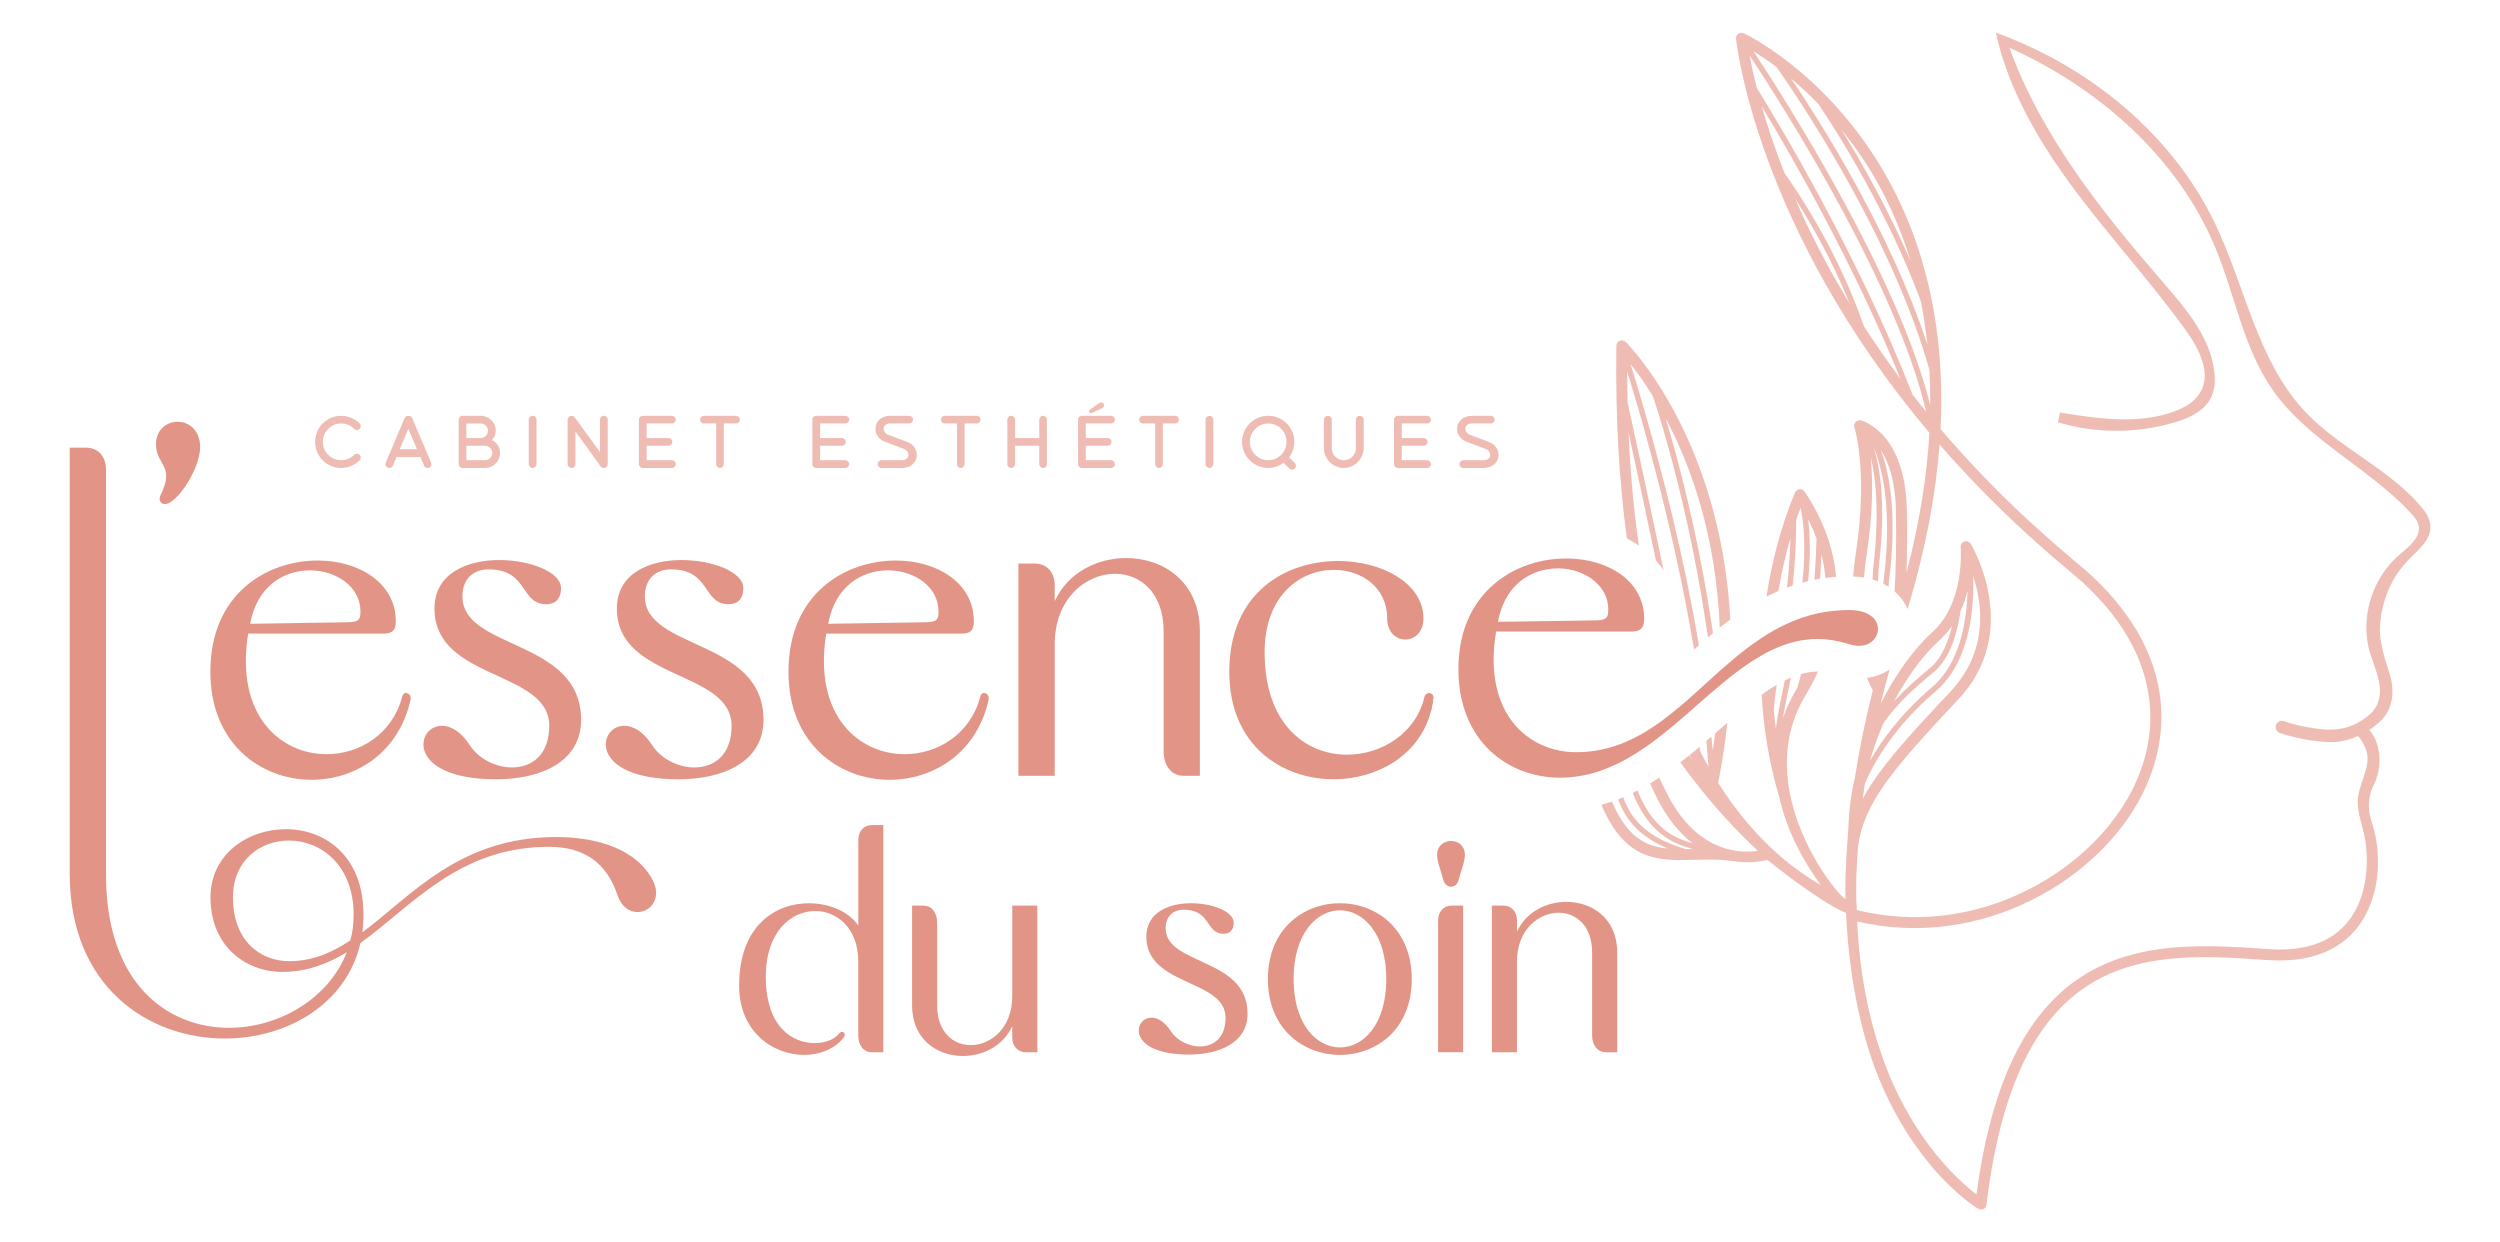 <?xml version="1.0" encoding="UTF-8"?>
<svg id="Calque_1" data-name="Calque 1" xmlns="http://www.w3.org/2000/svg" viewBox="0 0 1000 496.85">
  <defs>
    <style>
      .cls-1 {
        fill: #e29486;
      }

      .cls-2 {
        fill: #efbcb4;
      }
    </style>
  </defs>
  <g>
    <path class="cls-2" d="M968.95,203.32c-.35-.44-.71-.87-1.07-1.29-12.97-14.92-32.32-22.99-45.86-37.4-19.22-20.45-23.92-50.2-36.12-75.48-17.24-35.72-50.29-62.6-87.58-76.09,5.09,23.2,17.54,44.14,31.75,63.17,14.21,19.03,30.34,36.57,44.23,55.84,5.29,7.34,10.37,17.1,5.81,24.9-2.27,3.89-6.49,6.22-10.73,7.73-14.4,5.14-30.26,2.76-45.36.33-.29,1.29-.58,2.59-.87,3.88,15.17,4.54,31.67,4.54,46.85,0,5.65-1.69,11.55-4.38,14.27-9.61,1.79-3.45,1.92-7.54,1.37-11.38-1.95-13.63-11.53-24.74-20.55-35.14-24.6-28.36-48.48-58.42-61.33-93.7,35.92,16.18,67.64,44.09,82.6,80.53,7.72,18.79,11.05,39.68,22.68,56.34,14.21,20.34,38.53,31.13,55.36,49.35,1.32,1.43,2.63,2.98,3.03,4.88,1.01,4.79-3.87,8.47-7.59,11.64-10.49,8.9-15.46,23.84-12.4,37.25,1.79,7.82,8.69,18.38.94,26.27-.76.77-1.67,1.45-2.55,2.07-1.67,1.17-3.46,2.18-5.36,2.93-3.98,1.58-8.31,1.72-12.52,1.27-4.12-.44-8.24-1.25-12.21-2.44-.72-.22-1.44-.45-2.16-.7-1.32-.46-2.71.23-3.18,1.52s.2,2.71,1.49,3.18c4.23,1.49,13.36,3.67,20.48,3.67,1.65,0,3.21-.13,4.56-.4,2.15-.46,4.23-1.12,6.19-2.02,1.19.96,1.92,2.53,2.78,4.23,3.64,7.18-2.81,14.69-2.81,22,0,4.56,1.59,8.7,2.58,13.1.73,3.37,1.06,6.81,1.06,10.29,0,7.77-1.62,15.84-5.95,22.43-6.48,9.79-17.7,14.29-33.38,13.17-28.25-1.95-60.73-4.2-84.85,18.99-14.95,14.46-26.63,38.73-31.95,79.12-.4-.33-.86-.66-1.32-1.03s-.96-.76-1.55-1.26c-.53-.46-1.06-.93-1.65-1.46-1.19-1.06-2.55-2.32-3.97-3.7-1.39-1.39-2.84-2.91-4.33-4.6-4.23-4.76-8.87-10.78-13.33-18.29-1.62-2.68-3.21-5.56-4.73-8.63-.5-1.03-1.03-2.08-1.55-3.18-.69-1.46-1.36-2.91-1.98-4.43-.79-1.85-1.55-3.8-2.32-5.85-2.32-6.19-4.47-13.13-6.25-20.94-.3-1.29-.6-2.61-.86-3.97-1.95-9.46-3.34-20.01-3.9-31.82,49.62,11.58,96.89-16.67,114.05-50.87,12.07-24.11,9.73-49.19-6.09-71.42-1.12-1.59-2.32-3.14-3.54-4.7-.6-.76-1.22-1.52-1.92-2.32-.5-.56-1.03-1.16-1.52-1.72-.3-.33-.6-.66-.93-.99-.56-.63-1.12-1.22-1.72-1.82-.69-.76-1.46-1.52-2.22-2.25-1.49-1.49-3.08-2.94-4.73-4.4-.96-.83-1.92-1.62-2.91-2.45-1.22-1.03-2.45-2.02-3.64-3.08-3.7-3.11-7.28-6.28-10.78-9.39-1.55-1.39-3.08-2.78-4.6-4.17-.1-.1-.2-.2-.3-.26-1.92-1.75-3.8-3.54-5.66-5.29-11.15-10.65-21.17-21.34-30.13-31.85,2.45-49.35-10.92-84.35-25.27-107.21-22.79-36.32-52.2-50.51-53.42-51.07-.73-.33-1.55-.26-2.18.17-.66.46-1.03,1.22-.93,2.02.07.89,7.87,75.32,77.34,157.59-.96,16.9-3.84,35.53-9.16,55.97.23-6.85.36-15.28.13-25.34-.69-30.76-17.63-35.39-18.36-35.59-.76-.2-1.59.07-2.12.63-.56.6-.73,1.42-.5,2.18.07.17,5.62,17.66.53,50.64-.5,3.11-.83,6.12-1.03,9,1.55.03,3.01.2,4.37.43.2-2.81.53-5.72.99-8.73,2.68-17.4,2.51-30.5,1.69-39.3,2.08,8.43,3.51,22.2,1.03,43.76-.03.26-.2,2.18-.33,5.03.79.23,1.52.5,2.18.79.13-3.34.33-5.52.33-5.59,2.91-25.24.6-40.02-2.12-48.26,3.44,8.14,7.64,24.68,4.1,53.06-.03.13-.1.76-.2,1.75.76.36,1.49.76,2.12,1.16.1-1.59.23-2.61.23-2.65,3.34-26.5.07-42.84-3.24-51.9,3.01,4.7,5.69,12.07,5.95,23.68.3,14.06-.07,25.11-.53,32.75,2.28,1.95,4.07,4.37,5.23,7.05,7.31-24.21,11.28-46.11,12.77-65.79,14.79,16.97,32.22,34.24,52.69,51.21,1.06.89,2.12,1.79,3.14,2.68,1.03.86,2.02,1.75,2.98,2.71.73.69,1.46,1.39,2.12,2.08.63.6,1.22,1.22,1.79,1.85,4.13,4.23,7.64,8.67,10.52,13.17,13.17,20.24,14.72,42.67,3.94,64.21-10.09,20.08-30.96,37.97-56.53,46.24-16.44,5.33-34.8,6.65-53.52,2.08-.1,0-.17,0-.26-.03-.03-.93-.07-1.85-.03-2.78-.03,0-.1-.03-.13-.03-.1-3.9-.1-7.28,0-10.78.13-3.64.36-7.44.69-12.07,2.51-17.27,13.6-30.47,40.09-58.62,25.9-27.49,5.19-61.89,4.99-62.22-.53-.86-1.59-1.26-2.55-.93-.99.33-1.59,1.26-1.49,2.28,0,.2,1.85,22-11.21,33.84-7.15,6.48-14.65,16.51-20.77,28.75,1.09-4.47,2.25-9,3.54-13.66-2.61,1.75-5.69,2.91-9.06,3.34.99,2.41,1.85,4.1,2.35,4.99-2.98,11.88-5.29,23.12-6.98,33.77-1.55,6.78-2.55,13.83-2.78,21,0,.1-.36,5.19-.53,7.58-.33,5.03-.83,12.27-.66,21.07-3.18-.99-38.24-43.96-16.18-81.04,1.98-3.31,3.74-6.62,5.23-9.92-2.28.03-4.53.36-6.81,1.03-.46,1.89-.96,3.74-1.49,5.49-.23.4-.43.79-.69,1.19-2.18,3.67-3.84,7.34-5.09,11.02.83-4.9,1.98-10.29,3.24-16.27-.83.33-1.65.69-2.48,1.12-1.49,7.18-2.81,13.46-3.57,19.15-.33-2.48-.6-4.93-.83-7.34.23-2.94.6-6.25,1.16-10.06-1.98,1.16-4,2.48-5.99,3.94.69,12.57,2.71,26.1,6.75,40.09.07.17.1.3.2.43,3.14,14.98,10.95,27.75,16.7,35.66-13.23-7.67-27.98-20.24-41.05-40.89,1.65-8.34,2.84-16.37,3.67-24.08-1.03.89-2.08,1.79-3.11,2.71-.6.53-1.19,1.03-1.79,1.55-.26,2.25-.6,4.56-.96,6.88-.17-1.85-.33-3.74-.53-5.59-.66.6-1.32,1.19-2.02,1.75.33,3.44.63,6.88.86,10.29-1.12-1.95-2.18-3.94-3.24-5.99-.13-.63-.23-1.29-.36-1.92-1.29,1.09-2.61,2.22-3.97,3.27.33.63.63,1.22.96,1.85-.4-.56-.79-1.09-1.19-1.65-1.12.93-2.28,1.82-3.44,2.71,8.47,11.78,18.26,23.29,29.61,34.07.03.07.1.07.17.1.36.4.76.83,1.16,1.22-2.18.33-5.49.56-9.39-.13-.17-.07-.36-.13-.56-.13-.26-.07-.56-.1-.83-.13-8.2-1.82-18.52-7.71-26.36-24.21-.76-1.62-1.49-3.18-2.25-4.7-1.19.83-2.41,1.59-3.67,2.35.63,1.36,1.29,2.78,1.98,4.23,4.4,9.3,9.66,15.51,14.98,19.65-8.34-2.25-16.27-6.75-22-21.07-.63.33-1.29.66-1.92.96,6.22,15.48,15.15,20.14,24.05,22.39-.99.03-1.98.07-2.94.07-8.3-2.58-20.18-7.08-24.91-20.74-.66.3-1.36.56-2.02.83,3.94,11.18,12.44,16.61,19.91,19.71-8.8-.79-16.31-4.5-22.39-18.79-1.39.46-2.78.89-4.2,1.26,9.56,22.79,22.96,22.43,37.05,22.03,4.8-.13,9.79-.26,14.89.46.2.03.36.03.53.03,2.18.36,4.23.5,6.02.5,4.1,0,6.98-.69,7.91-.93,7.67,6.19,15.32,11.71,21.27,15.58,4.66,3.01,8.3,4.99,10.19,5.56,1.03,24.58,5.62,45.75,11.18,61.2.1.26.2.53.3.79.79,2.15,1.65,4.2,2.48,6.19.46,1.09.96,2.18,1.46,3.31.99,2.15,2.02,4.2,3.04,6.22.4.73.79,1.49,1.16,2.22,1.19,2.15,2.38,4.23,3.57,6.19,1.06,1.75,2.15,3.41,3.27,5.06,1.06,1.55,2.12,3.04,3.21,4.53,1.59,2.12,3.18,4.07,4.66,5.89,9.3,10.92,17.13,15.94,18.39,16.74.03,0,.07.03.1.03.17.1.33.17.53.23s.43.1.66.1c.33,0,.66-.03.96-.2.66-.3,1.12-.96,1.19-1.69,12.64-104.83,65.73-101.15,112.57-97.88,21.63,1.46,32.25-7.41,37.35-15.18,4.37-6.65,6.45-14.62,6.68-22.56.1-3.97-.2-8.04-.99-11.94-.77-3.8-2.46-7.41-2.62-11.33-.08-2,.15-4.01.67-5.94.53-1.97,1.64-3.63,2.29-5.52,1.6-4.65,1.75-9.93.09-14.58-.69-1.92-1.69-3.64-2.88-5.06,3.32-2.23,6.77-5.13,8.15-9.02,1.58-4.46,1.31-8.86,0-13.25-.84-2.82-2.02-5.99-2.66-8.87-.66-2.96-1.38-6.35-1.28-9.37.27-8.37,3-16.71,7.99-23.46,1.07-1.45,2.25-2.83,3.52-4.11,3.87-3.9,8.93-7.88,8.71-13.37-.11-2.65-1.5-5.02-3.16-7.13ZM747.36,66.9c6.28,10.06,12.34,22.53,16.9,37.61-9.16-21.24-19.88-40.02-27.69-52.63,3.67,4.5,7.31,9.49,10.78,15.02ZM727.28,41.47c7.91,11.78,27.85,43.33,41.05,79.02,1.09,5.46,1.95,11.28,2.61,17.3-14.69-44.72-42.14-88.09-54.45-106.31,3.41,2.84,7.05,6.19,10.78,9.99ZM718.02,79.41c6.25,9.73,14.75,24.41,21.83,42.01-9.13-15.05-16.27-29.21-21.83-42.01ZM745.61,130.58c-10.12-29.24-25.4-52.36-31.76-61.26-4-10.06-6.95-19.09-9.13-26.73,11.31,18.72,36.55,62.35,55.41,108.86-5.26-7.08-10.12-14.06-14.52-20.87ZM765.02,157.87c-21.67-55.8-53.92-109.19-62.32-122.75-1.36-5.33-2.25-9.69-2.88-13,13.96,21.17,58.85,91.79,70.62,142.54-1.85-2.28-3.64-4.5-5.42-6.78ZM701.41,20.53c2.48,1.52,5.62,3.61,9.23,6.32,9.3,13.2,45.88,67.41,61.13,121.07.23,4.53.36,9.26.3,14.09-12.7-51.24-57.13-121-70.66-141.48ZM775.97,255.95c1.89-1.72,3.47-3.61,4.86-5.59-1.42,5.92-4.04,12.97-8.87,16.9-5.49,4.5-10.09,8.6-14.36,13.3,5.56-10.39,12.07-18.92,18.36-24.61ZM753.55,288.93c5.82-7.87,11.71-13.36,19.81-19.95,7.38-6.02,9.96-18.09,10.82-24.48,1.26-2.71,2.18-5.49,2.84-8.17-.33,12.4-3.11,29.11-14.26,38.6-12.74,10.85-20.41,21.67-24.78,29.41,1.52-5.39,3.44-10.55,5.56-15.41ZM745.97,313.44c2.58-6.19,10.35-21.63,28.22-36.85,13.86-11.78,15.51-33.31,15.08-46.14,3.77,11.41,6.12,30-9.16,46.28-16.97,18.03-28.45,30.56-35.03,42.8.26-2.02.56-4.04.89-6.09Z"/>
    <path class="cls-2" d="M655.58,218.24c-2.02-13.73-3.44-28.71-4.13-45.09,2.71,12.31,6.55,30.33,10.92,51.01,1.12,1.29,2.18,2.61,3.08,4.04-6.42-30.73-12.01-56.3-14.39-67.08-.1-4.04-.17-8.2-.17-12.47,5.95,19.22,18.85,63.71,26.73,111.18.66-.56,1.29-1.12,1.95-1.72-8.27-49.12-21.8-94.77-27.32-112.4,2.45,3.04,5.56,7.28,8.9,12.74,4.13,12.4,15.05,48.03,22.03,96.52.66-.56,1.32-1.12,2.02-1.69-5.69-38.7-13.83-69.1-18.92-85.91,9.86,18.49,20.11,46.38,21.63,83.69,1.39-1.16,2.81-2.25,4.23-3.27-4.04-73.5-41.38-110.55-41.88-111.01-.63-.6-1.55-.79-2.35-.43-.79.33-1.32,1.09-1.36,1.98-.4,27.95,1.03,53.65,4.2,77.01,1.69.89,3.31,1.85,4.83,2.91Z"/>
    <path class="cls-2" d="M728.03,231.5c.26-3.61.43-6.88.56-9.66.79,3.11,1.32,6.22,1.55,9.36,1.39-.2,2.84-.36,4.3-.46-1.03-11.68-5.23-23.06-12.57-34.07-.43-.66-1.19-1.06-1.98-.99-.76.07-1.46.53-1.82,1.26-.13.3-7.61,16.51-11.48,41.71,1.55-.83,3.14-1.55,4.76-2.25,1.39-8.2,3.14-15.35,4.83-21.14-.13,5.23-.53,12.04-1.39,19.78.76-.3,1.52-.56,2.28-.83,1.29-11.74,1.42-21.34,1.39-26.17.66-1.95,1.29-3.61,1.82-4.96,1.06,5.39,2.25,15.38.69,29.97.76-.23,1.52-.43,2.28-.6,1.09-10.82.73-19.02,0-24.81,1.29,2.58,2.41,5.16,3.37,7.77-.1,3.37-.33,9.3-.86,16.47.73-.13,1.49-.26,2.25-.4Z"/>
  </g>
  <g>
    <g>
      <g>
        <path class="cls-1" d="M348.88,330.03c-3.51,0-5.56,2.55-5.56,6.09v34.14c-3.51-5.42-11.38-8.96-19.78-8.96-13.4,0-27.89,8.96-27.89,32.91,0,18.69,13.69,27.75,26,27.75,6.22,0,12.04-2.28,15.71-6.75,1.09-1.36.4-2.45-.53-2.45-.43,0-.96.26-1.36.83-1.49,2.02-5.29,3.64-9.63,3.64-8.67,0-19.52-6.22-19.52-26.53,0-17.9,10.02-26.3,19.78-26.3,8.8,0,17.2,7.05,17.2,20.05v29.67c0,3.64,1.75,6.78,5.56,6.78h4.47v-90.87h-4.47Z"/>
        <path class="cls-1" d="M404.91,362.24v36.29c0,12.74-8.67,19.52-16.64,19.52-6.91,0-13.4-5.16-13.4-15.84v-33.05c0-3.8-1.92-6.91-5.56-6.91h-4.47v39.96c0,13.53,10.02,20.18,20.31,20.18,7.97,0,16.11-3.94,19.75-11.94v4.5c0,3.37,2.05,5.95,5.56,5.95h4.47v-58.65h-10.02Z"/>
        <path class="cls-1" d="M466.27,371.31c0-5.13,3.37-7.44,7.18-7.44,11.08,0,8.67,9.63,15.98,9.63,2.15,0,4.04-1.09,4.04-4.47,0-4.33-8.37-7.74-17.04-7.74s-17.9,3.54-17.9,13.43c0,19.88,31.69,16.9,31.69,32.35,0,8.14-4.86,11.51-10.29,11.51-4.33,0-9.06-2.32-11.51-5.95-2.58-4.07-5.42-5.56-7.84-5.56-7.31,0-10.02,14.75,15.02,14.75,12.21,0,23.42-4.73,23.42-16.37,0-22.49-32.75-19.22-32.75-34.14Z"/>
        <path class="cls-1" d="M536,361.29c-14.49,0-28.84,10.16-28.84,30.33s14.36,30.33,28.84,30.33,28.71-10.16,28.71-30.33-14.36-30.33-28.71-30.33ZM536,418.97c-9.23,0-18.56-9.06-18.56-27.36s9.33-27.49,18.56-27.49,18.52,9.23,18.52,27.49-9.2,27.36-18.52,27.36Z"/>
        <path class="cls-1" d="M580.79,362.24c-3.51,0-5.56,2.58-5.56,5.95v52.69h10.02v-58.65h-4.47ZM580.39,336.38c-2.71,0-5.56,1.89-5.56,5.56,0,2.71,1.92,7.57,2.58,10.29.53,1.62,1.75,2.45,2.98,2.45s2.58-.83,2.98-2.45c.69-2.71,2.58-7.57,2.58-10.29,0-3.67-2.71-5.56-5.56-5.56Z"/>
        <path class="cls-1" d="M626.57,360.76c-8,0-16.11,3.94-19.78,11.91v-4.47c0-3.37-2.02-5.95-5.56-5.95h-4.47v58.65h10.02v-36.32c0-12.7,8.67-19.48,16.67-19.48,6.91,0,13.4,5.16,13.4,15.84v33.18c0,3.64,1.89,6.78,5.56,6.78h4.47v-39.96c0-13.56-10.02-20.18-20.31-20.18Z"/>
      </g>
      <g>
        <path class="cls-1" d="M261.09,352.09c-6.09-11.78-20.97-17.27-38.64-17.27-38.83,0-57.85,23.55-77.47,38.07.2-2.18.4-4.73.4-7.08,0-23.72-15.71-34.14-30.99-34.14s-30.2,10.02-30.2,27.29c0,19.22,13.73,29.8,28.81,29.8,9.63,0,17.86-3.14,25.7-7.84-7.24,18.62-27.26,30.2-47.07,30.2-24.71,0-49.22-17.66-49.22-61.2v-162.02c0-5.09-2.94-8.83-8.04-8.83h-6.48v170.45c0,45.32,31.59,65.89,61.99,65.89,24.71,0,48.63-13.53,54.32-38.24,20.61-14.72,39.23-38.44,75.32-38.44,13.93,0,22.96,6.09,27.46,19.22,1.59,4.9,4.9,6.88,8.04,6.88,5.13,0,9.82-5.49,6.09-12.77ZM140.09,376.2c-7.48,4.93-15.12,8.27-24.35,8.27-11.94,0-22.56-8.43-22.56-25.5,0-14.92,11.02-22.76,22.36-22.76,12.57,0,25.9,9.59,25.9,29.61,0,3.74-.4,7.28-1.36,10.39Z"/>
        <path class="cls-1" d="M71.02,168.7c-4.3,0-8.63,3.14-8.63,9.03,0,8.43,7.87,8.43,1.79,20.41-1.19,2.55.96,4.5,3.7,2.91,5.33-3.11,12.17-14.89,12.17-22.16,0-6.85-4.5-10.19-9.03-10.19Z"/>
        <path class="cls-1" d="M162.41,277.17c-.56,0-1.36.4-1.55,1.59-3.94,14.89-17.07,22.92-30.2,22.92-18.26,0-36.68-15.28-31.39-48.23h54.15c4.1,0,4.9-1.98,4.9-4.93,0-15.48-14.92-24.31-31.19-24.31-20.41,0-42.97,13.33-42.97,44.33-.17,28.84,20.21,43.37,40.42,43.37,17.47,0,34.9-10.62,39.63-31.99.4-1.55-.79-2.75-1.79-2.75ZM123.98,228.14c10.39,0,20.21,6.45,20.21,16.47,0,3.54-.99,4.3-5.69,4.3l-38.44.6c2.75-15.12,13.53-21.37,23.92-21.37Z"/>
        <path class="cls-1" d="M184.97,238.53c0-7.44,4.9-10.78,10.39-10.78,16.11,0,12.57,13.93,23.15,13.93,3.14,0,5.89-1.59,5.89-6.48,0-6.28-12.17-11.18-24.71-11.18s-25.9,5.09-25.9,19.42c0,28.84,45.91,24.51,45.91,46.87,0,11.78-7.08,16.67-14.92,16.67-6.29,0-13.13-3.31-16.67-8.63-3.74-5.85-7.84-8.04-11.38-8.04-10.58,0-14.52,21.4,21.77,21.4,17.66,0,33.94-6.88,33.94-23.75,0-32.55-47.47-27.85-47.47-49.42Z"/>
        <path class="cls-1" d="M257.94,238.53c0-7.44,4.9-10.78,10.39-10.78,16.08,0,12.54,13.93,23.15,13.93,3.11,0,5.85-1.59,5.85-6.48,0-6.28-12.14-11.18-24.71-11.18s-25.87,5.09-25.87,19.42c0,28.84,45.88,24.51,45.88,46.87,0,11.78-7.05,16.67-14.89,16.67-6.29,0-13.17-3.31-16.67-8.63-3.74-5.85-7.87-8.04-11.38-8.04-10.62,0-14.52,21.4,21.77,21.4,17.63,0,33.94-6.88,33.94-23.75,0-32.55-47.47-27.85-47.47-49.42Z"/>
        <path class="cls-1" d="M393.67,277.17c-.6,0-1.39.4-1.59,1.59-3.9,14.89-17.07,22.92-30.2,22.92-18.23,0-36.68-15.28-31.39-48.23h54.15c4.1,0,4.9-1.98,4.9-4.93,0-15.48-14.89-24.31-31.19-24.31-20.38,0-42.94,13.33-42.94,44.33-.2,28.84,20.21,43.37,40.39,43.37,17.47,0,34.93-10.62,39.63-31.99.4-1.55-.79-2.75-1.75-2.75ZM355.23,228.14c10.39,0,20.18,6.45,20.18,16.47,0,3.54-.96,4.3-5.69,4.3l-38.44.6c2.75-15.12,13.53-21.37,23.95-21.37Z"/>
        <path class="cls-1" d="M450.53,223.22c-11.58,0-23.35,5.69-28.65,17.27v-6.45c0-4.93-2.94-8.63-8.04-8.63h-6.48v84.91h14.52v-52.56c0-18.42,12.57-28.25,24.15-28.25,9.99,0,19.42,7.48,19.42,22.96v48.06c0,5.29,2.75,9.79,8.04,9.79h6.45v-57.85c0-19.62-14.49-29.24-29.41-29.24Z"/>
        <path class="cls-1" d="M570.74,277.53c-.43.2-.79.63-.96,1.22-3.34,14.49-17.07,23.12-30.99,23.12-16.47,0-32.95-12.14-32.95-40.98,0-22.96,14.52-32.95,27.65-32.95,11.18,0,21.37,7.05,21.37,19.42,0,5.69,3.74,8.44,7.28,8.44s7.24-2.75,7.24-8.44c0-13.93-16.47-22.96-34.14-22.96-20.97,0-43.53,12.57-43.53,44.33,0,29.44,20.97,42.97,41.78,42.97,17,0,34.04-9.3,38.77-26.76.5-1.85.86-3.8,1.06-5.82.13-1.55-1.46-2.18-2.58-1.59Z"/>
        <path class="cls-1" d="M573.31,279.12c-.2,2.02-.56,3.97-1.06,5.82-.66-2.38-1.16-4.83-1.52-7.41,1.12-.6,2.71.03,2.58,1.59Z"/>
      </g>
    </g>
    <path class="cls-1" d="M748.8,246.7c-.89-.79-2.08-1.46-3.57-1.89-1.26-.43-2.75-.69-4.47-.76-.36-.03-.73-.03-1.12-.03-1.92,0-3.8.1-5.62.26-1.49.13-2.94.33-4.37.56-1.06.2-2.15.4-3.18.66-.76.17-1.52.36-2.28.56-1.09.3-2.18.63-3.24.99-.79.26-1.59.53-2.38.86-1.32.5-2.61,1.06-3.9,1.65-.83.36-1.65.76-2.45,1.19-1.06.53-2.08,1.09-3.11,1.65v.03c-1.55.86-3.08,1.82-4.56,2.81-4.3,2.81-8.37,6.02-12.34,9.39-1.49,1.26-2.94,2.55-4.43,3.84-.26.23-.53.5-.79.69-.66.63-1.32,1.22-1.98,1.82-1.09.99-2.18,1.98-3.27,2.98l-1.98,1.79c-1.36,1.22-2.75,2.45-4.1,3.67-.63.56-1.29,1.12-1.92,1.65-.69.6-1.36,1.19-2.05,1.75-1.19.99-2.38,1.95-3.57,2.91-.86.69-1.72,1.36-2.61,2.02-1.16.86-2.38,1.72-3.57,2.55-2.18,1.49-4.43,2.88-6.75,4.1-1.29.69-2.61,1.36-3.94,1.95-1.09.5-2.22.96-3.37,1.39-.69.23-1.39.5-2.08.69-1.16.4-2.32.73-3.51.99-.73.2-1.46.36-2.18.5-.79.17-1.65.33-2.48.43-1.46.23-2.94.36-4.5.46-.89.03-1.79.07-2.71.07-18.62,0-37.48-14.92-31.99-48.26h54.15c2.48,0,3.84-.73,4.5-1.98.43-.83.6-1.85.6-3.11,0-4.83-1.46-9.03-3.97-12.47-3.87-5.36-10.22-8.96-17.56-10.62-1.59-.36-3.21-.63-4.86-.79-1.59-.17-3.18-.26-4.8-.26-1.52,0-3.08.07-4.63.23-1.52.13-3.04.36-4.56.66-17.47,3.47-33.94,17.1-33.94,43.43,0,28.84,20.01,43.37,40.59,43.37,4.2,0,8.2-.53,12.07-1.52,1.39-.36,2.81-.79,4.17-1.26,1.03-.33,2.02-.73,3.01-1.16.69-.23,1.36-.53,2.02-.86,1.12-.46,2.18-.99,3.27-1.55.63-.33,1.29-.66,1.92-1.03,1.19-.66,2.35-1.36,3.54-2.08,1.22-.76,2.45-1.55,3.67-2.38,2.32-1.59,4.6-3.27,6.81-5.03,1.16-.89,2.32-1.82,3.44-2.75.66-.53,1.32-1.09,1.95-1.62,1.19-.99,2.35-1.98,3.51-3.01.46-.36.89-.76,1.36-1.16.63-.56,1.26-1.09,1.89-1.65,1.29-1.12,2.58-2.25,3.87-3.41.66-.56,1.32-1.16,1.98-1.75,1.06-.89,2.15-1.82,3.21-2.71,2.15-1.85,4.3-3.64,6.45-5.36,3.97-3.14,8-6.02,12.14-8.4,1.46-.86,2.94-1.65,4.43-2.35.69-.33,1.36-.63,2.05-.93.79-.33,1.59-.66,2.38-.93,1.22-.46,2.51-.89,3.77-1.22.76-.2,1.55-.4,2.35-.56,1.19-.26,2.41-.46,3.67-.56.76-.1,1.52-.17,2.28-.23.66,0,1.29-.03,1.95-.03h.26c1.46,0,2.91.13,4.37.33h.03c2.61.33,5.26.96,8.1,1.82.96.3,1.85.46,2.71.56.33.03.66.03.99.03,1.29,0,2.45-.23,3.44-.66,1.22-.53,2.22-1.36,2.94-2.32,1.85-2.55,1.75-6.22-1.12-8.67ZM618.77,227.75c1.42-.26,2.88-.4,4.33-.4h.4c3.44.07,6.78.79,9.69,2.18,2.45,1.09,4.56,2.58,6.25,4.47,2.41,2.65,3.87,5.95,3.87,9.82v.17c-.03,2.65-.63,3.67-3.08,4.04-.69.1-1.55.13-2.61.13h-.3l-5.85.1-32.28.46c2.35-13,10.68-19.45,19.58-20.97Z"/>
  </g>
  <g>
    <path class="cls-2" d="M142.76,181.5c-.36,0-.79.13-1.12.43-1.29,1.36-3.14,2.15-5.19,2.15-4.04,0-7.31-3.31-7.31-7.34s3.27-7.34,7.31-7.34c2.05,0,3.9.79,5.19,2.12.33.33.76.5,1.12.5s.76-.17,1.09-.5c.6-.56.6-1.55,0-2.15-1.89-1.89-4.53-3.04-7.41-3.04-5.76,0-10.39,4.63-10.39,10.42s4.63,10.45,10.39,10.45c2.88,0,5.52-1.19,7.41-3.08.6-.6.6-1.59,0-2.18-.33-.3-.73-.43-1.09-.43Z"/>
    <path class="cls-2" d="M172.44,185.01l-7.57-17.76c-.23-.63-.86-.93-1.52-.93s-1.29.3-1.52.93l-7.51,17.76c-.4.79,0,1.75.76,2.02.2.1.43.17.66.17.6,0,1.16-.36,1.42-.96l1.46-3.44h9.56l1.46,3.44c.2.6.76.96,1.36.96.23,0,.43-.07.63-.17.83-.26,1.16-1.22.83-2.02ZM159.9,179.68l3.44-8.17,3.44,8.17h-6.88Z"/>
    <path class="cls-2" d="M196.75,176.05c.93-.93,1.55-2.28,1.55-3.74,0-3.34-2.71-5.99-6.02-5.99h-7.28c-.86,0-1.52.66-1.52,1.52v17.83c0,.83.66,1.52,1.52,1.52h9c3.31,0,6.02-2.71,6.02-6.02,0-2.25-1.36-4.3-3.27-5.13ZM186.56,169.4h5.72c1.62,0,2.91,1.36,2.91,2.91s-1.29,2.88-2.88,2.91h-5.76v-5.82ZM194,184.08h-7.44v-5.79h7.44c1.62,0,2.91,1.32,2.91,2.88s-1.29,2.91-2.91,2.91Z"/>
    <path class="cls-2" d="M213.02,166.32c-.83,0-1.52.66-1.52,1.52v17.83c0,.79.69,1.52,1.52,1.52.89,0,1.59-.73,1.59-1.52v-17.83c0-.86-.69-1.52-1.59-1.52Z"/>
    <path class="cls-2" d="M241.54,166.32c-.86,0-1.55.69-1.55,1.52v12.97l-10.06-13.83c-.33-.43-.79-.66-1.26-.66-.86,0-1.62.69-1.62,1.55v17.8c0,.83.73,1.52,1.62,1.52.83,0,1.52-.69,1.52-1.52v-13.07l10.02,13.89c.3.43.76.69,1.29.69.89,0,1.59-.69,1.59-1.52v-17.83c0-.83-.73-1.52-1.55-1.52Z"/>
    <path class="cls-2" d="M268.76,184.08h-10.09v-5.79h8.73c.86,0,1.55-.69,1.55-1.52,0-.89-.69-1.55-1.55-1.55h-8.73v-5.82h10.09c.83,0,1.55-.73,1.55-1.55s-.73-1.52-1.55-1.52h-11.64c-.86,0-1.55.63-1.55,1.52v17.76c0,.89.69,1.59,1.55,1.59h11.64c.83,0,1.55-.69,1.55-1.52,0-.89-.73-1.59-1.55-1.59Z"/>
    <path class="cls-2" d="M294.4,166.32h-12.83c-.83,0-1.52.66-1.52,1.52s.69,1.55,1.52,1.55h4.9v16.27c0,.79.69,1.52,1.52,1.52.89,0,1.52-.73,1.52-1.52v-16.27h4.9c.89,0,1.52-.73,1.52-1.55s-.66-1.52-1.52-1.52Z"/>
    <path class="cls-2" d="M338.13,184.08h-10.09v-5.79h8.73c.86,0,1.55-.69,1.55-1.52,0-.89-.69-1.55-1.55-1.55h-8.73v-5.82h10.09c.83,0,1.55-.73,1.55-1.55s-.73-1.52-1.55-1.52h-11.64c-.86,0-1.55.63-1.55,1.52v17.76c0,.89.69,1.59,1.55,1.59h11.64c.83,0,1.55-.69,1.55-1.52,0-.89-.73-1.59-1.55-1.59Z"/>
    <path class="cls-2" d="M362.8,176.74l-7.41-2.78c-1.39-.56-2.02-1.65-1.95-2.68.17-.96.99-1.89,2.58-1.89h7.64c.83,0,1.55-.73,1.55-1.55s-.73-1.52-1.55-1.52h-7.51c-3.74,0-5.72,2.25-5.95,4.7-.23,2.28.99,4.66,3.87,5.72l7.38,2.78c1.42.56,2.05,1.65,1.92,2.65-.1,1.03-.96,1.92-2.55,1.92h-8.14c-.89,0-1.59.69-1.59,1.59,0,.83.69,1.52,1.59,1.52h7.97c3.77,0,5.85-2.28,6.09-4.76.17-2.25-1.06-4.66-3.94-5.69Z"/>
    <path class="cls-2" d="M390.69,166.32h-12.83c-.83,0-1.49.66-1.49,1.52s.66,1.55,1.49,1.55h4.93v16.27c0,.79.66,1.52,1.52,1.52s1.52-.73,1.52-1.52v-16.27h4.86c.89,0,1.52-.73,1.52-1.55s-.63-1.52-1.52-1.52Z"/>
    <path class="cls-2" d="M417.22,166.32c-.79,0-1.52.69-1.52,1.52v7.38h-9.66v-7.38c0-.83-.73-1.52-1.59-1.52s-1.52.69-1.52,1.52v17.83c0,.83.66,1.52,1.52,1.52s1.59-.69,1.59-1.52v-7.38h9.66v7.38c0,.83.73,1.52,1.52,1.52.89,0,1.52-.69,1.52-1.52v-17.83c0-.83-.63-1.52-1.52-1.52Z"/>
    <path class="cls-2" d="M441.5,161.59c-.23-.43-.6-.6-1.03-.6-.3,0-.63.1-.93.3l-3.54,2.55c-.46.26-.5.66-.33,1.03.1.23.36.36.69.36.13,0,.26,0,.4-.03l4.04-1.92c.69-.23.99-.99.69-1.69ZM444.41,184.08h-10.09v-5.79h8.73c.86,0,1.55-.69,1.55-1.52,0-.89-.69-1.55-1.55-1.55h-8.73v-5.82h10.09c.83,0,1.55-.73,1.55-1.55s-.73-1.52-1.55-1.52h-11.64c-.86,0-1.55.63-1.55,1.52v17.76c0,.89.69,1.59,1.55,1.59h11.64c.83,0,1.55-.69,1.55-1.52,0-.89-.73-1.59-1.55-1.59Z"/>
    <path class="cls-2" d="M470.01,166.32h-12.83c-.83,0-1.52.66-1.52,1.52s.69,1.55,1.52,1.55h4.9v16.27c0,.79.69,1.52,1.52,1.52.89,0,1.52-.73,1.52-1.52v-16.27h4.9c.89,0,1.52-.73,1.52-1.55s-.66-1.52-1.52-1.52Z"/>
    <path class="cls-2" d="M483.74,166.32c-.79,0-1.52.66-1.52,1.52v17.83c0,.79.73,1.52,1.52,1.52.89,0,1.59-.73,1.59-1.52v-17.83c0-.86-.69-1.52-1.59-1.52Z"/>
    <path class="cls-2" d="M517.97,185.24l-2.32-2.32c1.29-1.72,2.08-3.9,2.08-6.19,0-5.79-4.66-10.42-10.42-10.42s-10.49,4.63-10.49,10.42,4.73,10.45,10.49,10.45c2.28,0,4.43-.79,6.09-2.08l2.38,2.32c.26.3.69.43,1.06.43.43,0,.79-.13,1.12-.43.56-.66.56-1.62,0-2.18ZM507.32,184.08c-4.07,0-7.38-3.31-7.38-7.34s3.31-7.34,7.38-7.34,7.28,3.27,7.28,7.34-3.24,7.34-7.28,7.34Z"/>
    <path class="cls-2" d="M543.91,166.32c-.86,0-1.55.69-1.55,1.52v11.41c0,2.65-2.15,4.83-4.86,4.83s-4.8-2.18-4.8-4.83v-11.41c0-.83-.69-1.52-1.55-1.52s-1.59.69-1.59,1.52v11.41c0,4.33,3.61,7.94,7.94,7.94s7.97-3.61,7.97-7.94v-11.41c0-.83-.73-1.52-1.55-1.52Z"/>
    <path class="cls-2" d="M570.83,184.08h-10.12v-5.79h8.77c.83,0,1.55-.69,1.55-1.52,0-.89-.73-1.55-1.55-1.55h-8.77v-5.82h10.12c.79,0,1.55-.73,1.55-1.55s-.76-1.52-1.55-1.52h-11.68c-.83,0-1.55.63-1.55,1.52v17.76c0,.89.73,1.59,1.55,1.59h11.68c.79,0,1.55-.69,1.55-1.52,0-.89-.76-1.59-1.55-1.59Z"/>
    <path class="cls-2" d="M595.48,176.74l-7.41-2.78c-1.39-.56-1.98-1.65-1.92-2.68.17-.96.96-1.89,2.55-1.89h7.64c.86,0,1.55-.73,1.55-1.55s-.69-1.52-1.55-1.52h-7.48c-3.74,0-5.76,2.25-5.99,4.7-.23,2.28.99,4.66,3.87,5.72l7.38,2.78c1.42.56,2.05,1.65,1.95,2.65-.1,1.03-.99,1.92-2.58,1.92h-8.14c-.89,0-1.59.69-1.59,1.59,0,.83.69,1.52,1.59,1.52h8c3.77,0,5.82-2.28,6.05-4.76.17-2.25-1.03-4.66-3.94-5.69Z"/>
  </g>
</svg>